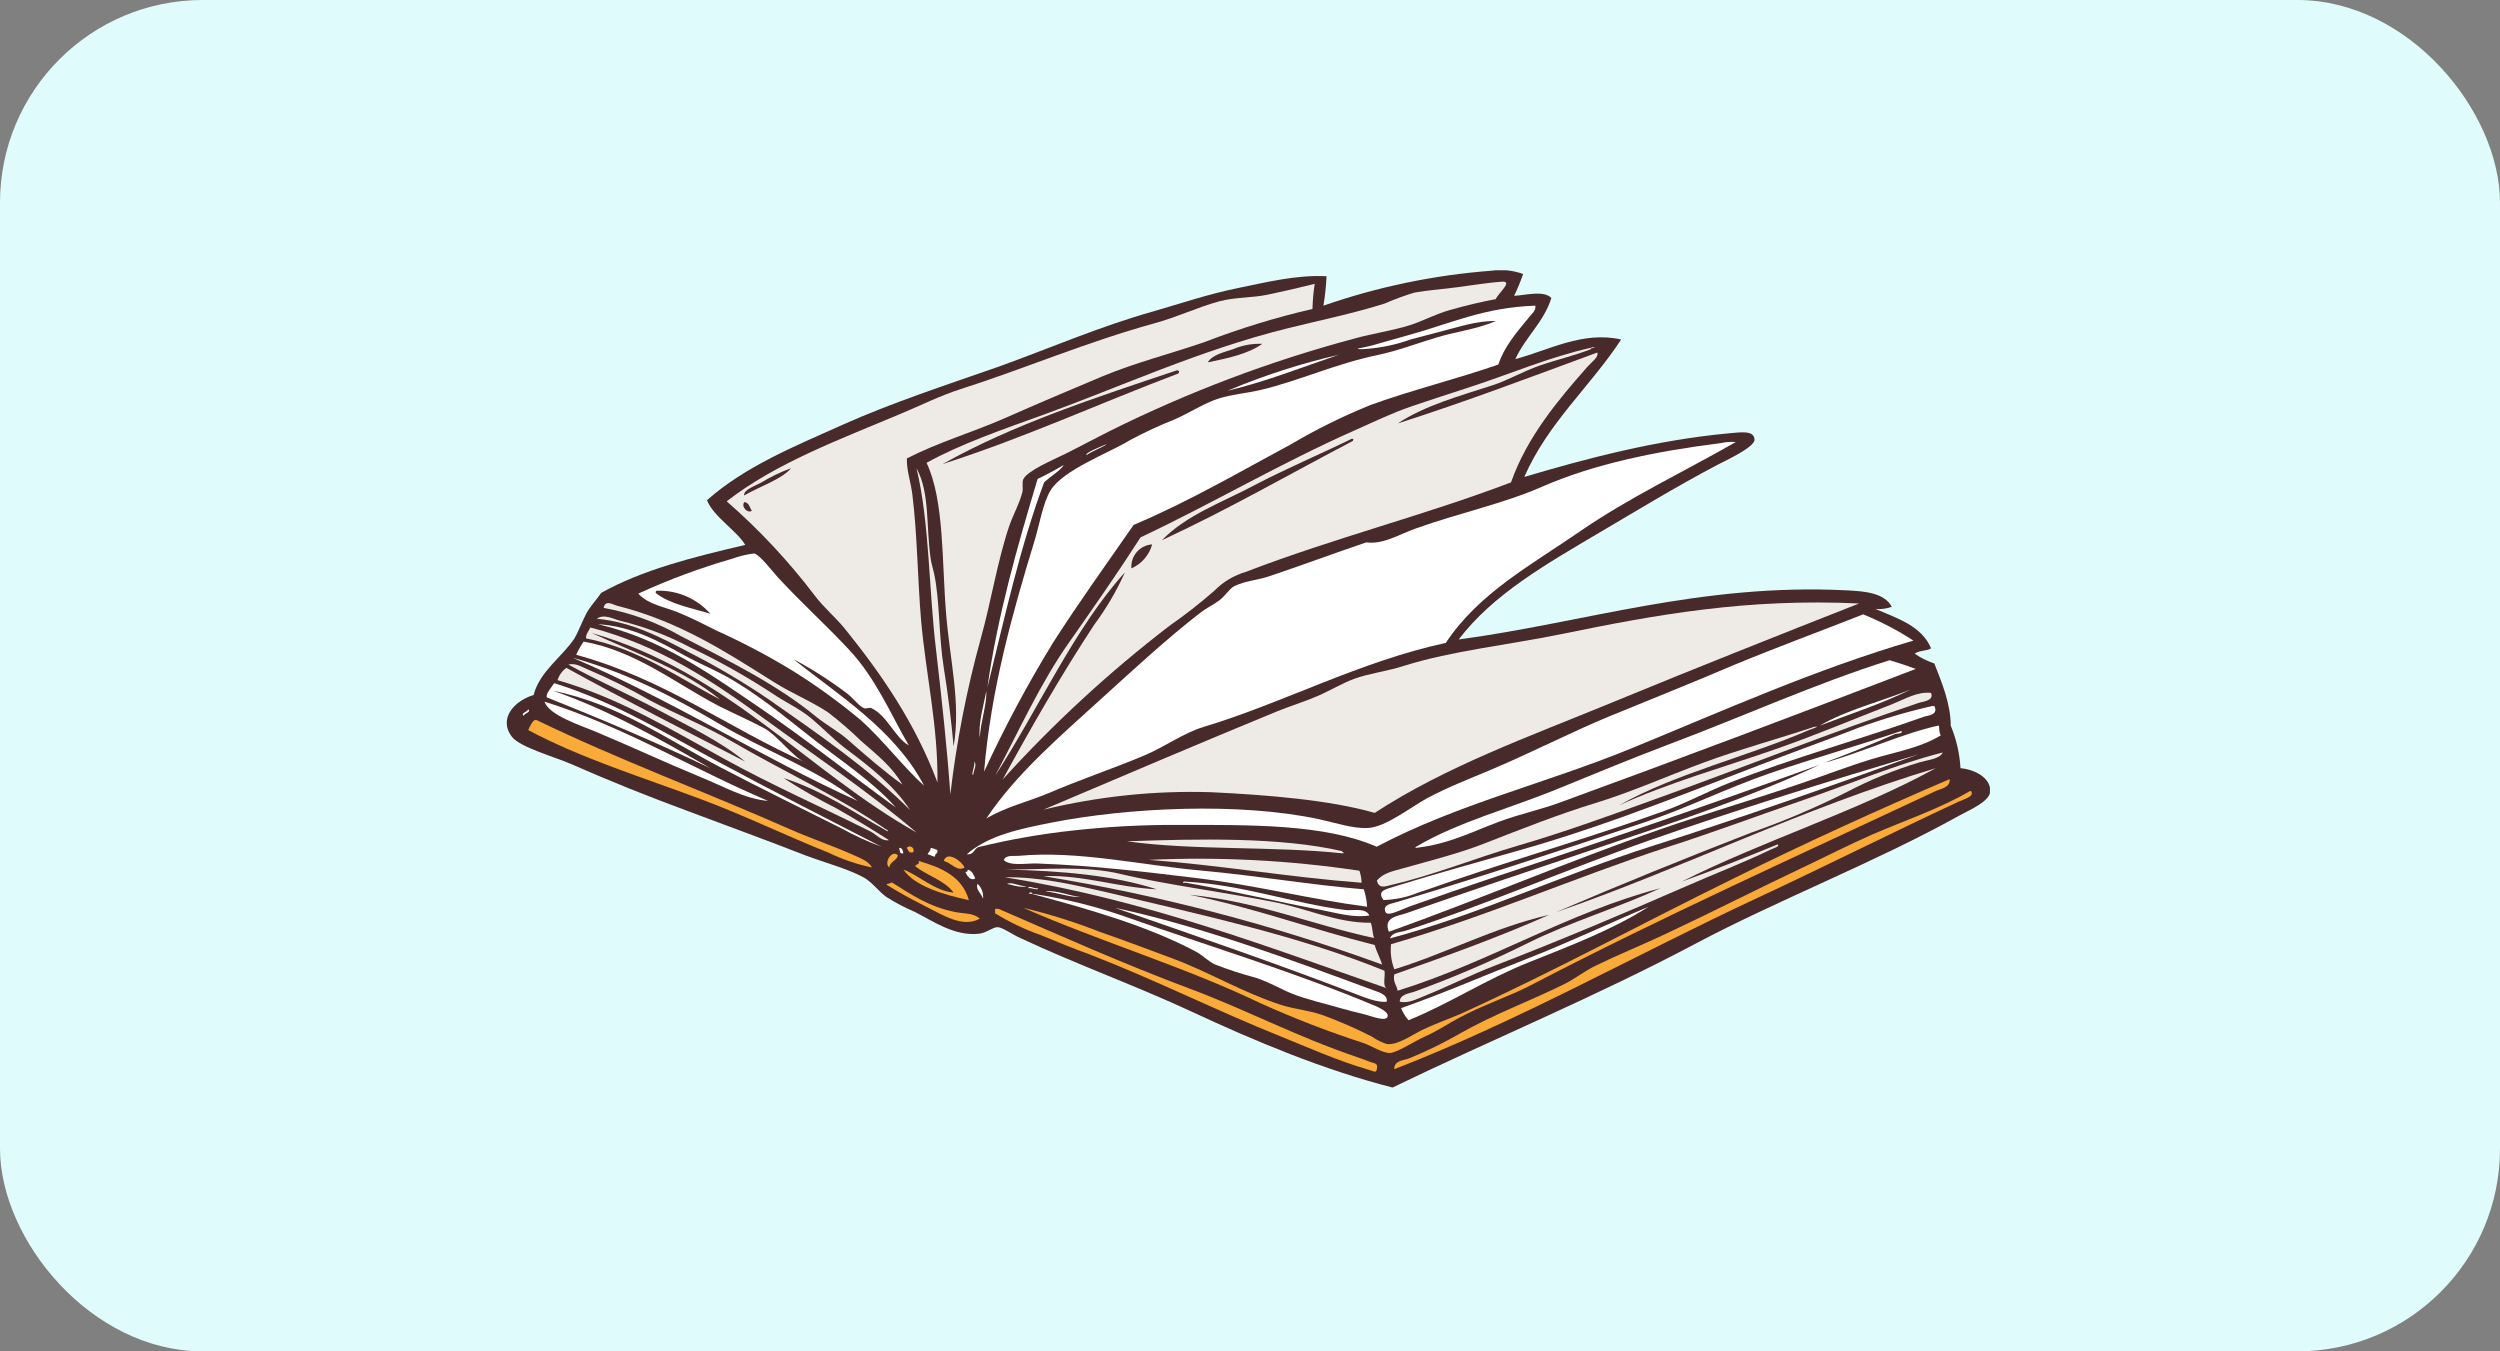 <?xml version="1.0" encoding="UTF-8"?> <svg xmlns="http://www.w3.org/2000/svg" width="370" height="200" viewBox="0 0 370 200" fill="none"><rect x="0" y="0" width="370" height="200" fill="#808080" stroke="none"/> <rect width="370" height="200" rx="30" fill="#E0FBFB"></rect> <g clip-path="url(#clip0_15_825)"> <path fill-rule="evenodd" clip-rule="evenodd" d="M290.153 113.692C290.029 111.526 289.54 109.397 288.708 107.394C288.708 104.151 287.351 100.919 286.281 98.195C285.247 97.849 284.267 97.359 283.369 96.739C284.119 96.209 285.322 96.364 285.796 95.934C284.384 92.624 280.81 91.522 277.567 90.121C278.387 90.2 279.213 90.091 279.983 89.801C278.88 87.749 276.023 87.507 273.365 87.374C251.702 86.271 234.418 92.161 215.887 94.643C220.961 87.948 228.936 83.425 236.712 78.826C242.348 75.517 247.841 72.142 254.151 68.811C255.176 68.27 259.666 66.219 259.666 65.093C259.666 63.626 257.559 63.99 255.949 64.123C245.051 65.126 234.671 67.895 225.594 70.586C229.123 62.535 235.366 57.218 239.933 50.247C234.263 48.956 229.19 51.835 224.27 53.148C225.792 49.839 228.517 47.633 229.598 44.103C228.495 42.934 225.847 43.684 224.083 43.783C224.602 42.739 225.048 41.659 225.417 40.551C223.919 40.005 222.308 39.839 220.729 40.066C212.253 40.709 203.896 42.447 195.868 45.239C196.107 43.797 196.261 42.343 196.331 40.882C191.919 40.651 187.374 41.776 183.095 42.658C178.815 43.541 174.888 44.864 170.829 46.044C162.667 48.328 155.134 51.648 147.589 54.339C139.78 57.063 131.926 59.634 124.657 62.887C117.389 66.141 110.208 69.086 104.638 74.028C105.564 76.454 109.05 78.539 110.296 80.646C102.575 82.444 95.053 84.341 88.975 87.749C88.225 88.852 87.376 89.691 86.769 90.816C86.162 91.941 85.666 93.375 84.993 94.522C83.228 97.191 79.853 99.386 78.971 102.871C76.423 103.577 73.632 106.181 75.739 109.015C76.842 110.57 82.357 112.115 84.464 113.052C90.784 115.821 95.604 117.74 102.112 120.156C107.627 122.229 113.727 124.457 119.231 126.608C122.176 127.711 125.352 128.538 127.79 129.84C129.036 130.513 129.919 131.814 131.176 132.752C132.515 133.599 133.921 134.337 135.379 134.958C138.081 136.326 141.28 138.598 144.898 138.19C146.001 138.068 146.938 137.208 147.644 137.219C148.35 137.23 149.85 138.322 151.03 138.841C159.314 142.723 168.458 146.032 176.223 149.661C185.863 154.15 195.868 158.331 206.093 160.956C220.432 154.007 236.072 147.554 250.974 139.646C263.239 133.138 277.623 127.579 289.888 120.751C291.587 119.814 294.543 118.611 294.565 117.045C294.554 115.126 292.348 113.902 290.153 113.692Z" fill="#492A2A"></path> <path fill-rule="evenodd" clip-rule="evenodd" d="M221.38 44.269C219.174 44.677 216.88 45.228 214.597 45.879C212.313 46.53 210.416 47.589 208.618 48.14C205.993 48.956 203.214 49.343 200.544 50.081C188.007 53.423 175.838 58.02 164.222 63.803C162.292 64.763 160.119 65.943 157.604 67.2C155.839 68.072 152.089 69.638 151.46 70.906C151.207 71.447 151.46 72.263 151.306 72.848C150.909 74.491 149.949 76.157 149.365 77.855C147.611 83.061 146.718 88.885 145.162 94.478C143.07 102.05 141.562 109.772 140.651 117.575C140.155 110.504 139.371 103.412 138.544 96.264C137.441 87.132 137.585 77.381 135.643 69.296C137.64 72.936 137.033 77.822 137.739 82.697C137.838 83.403 138.07 84.087 138.224 84.793C139.107 88.731 138.919 94.18 139.68 98.846C140.32 102.783 140.783 106.644 141.136 110.471C142.239 104.14 140.563 97.555 140.033 90.926C139.371 83.205 139.802 74.171 137.132 68.491C142.283 65.667 148.295 63.593 154.417 61.387C166.009 57.174 177.58 51.824 190.419 48.626C195.206 47.434 200.213 46.419 204.945 44.919C206.382 44.29 207.855 43.748 209.357 43.298C211.255 42.956 213.571 42.802 215.81 42.493C218.049 42.184 220.509 41.809 222.274 41.688C224.038 41.566 221.7 43.408 221.38 44.269ZM182.466 51.692C181.131 52.133 179.389 52.519 178.749 53.633C181.738 53.016 184.716 52.387 186.823 50.887C185.328 50.823 183.839 51.099 182.466 51.692ZM139.515 68.678C151.703 64.774 162.678 59.7 174.392 55.277C174.568 55.045 174.568 54.891 174.227 54.791C162.138 58.839 149.894 62.832 139.515 68.678Z" fill="#EEEBE7"></path> <path fill-rule="evenodd" clip-rule="evenodd" d="M194.577 42.008C194.386 43.238 194.275 44.48 194.246 45.725C188.868 46.97 183.583 48.588 178.429 50.567C173.245 52.365 168.017 53.666 163.086 55.729C158.156 57.792 153.468 59.788 148.747 61.873C144.026 63.957 138.908 65.436 134.221 67.84C134.143 69.55 134.794 71.281 135.026 73.168C135.754 78.947 135.798 85.621 136.316 91.742C137.022 99.827 138.842 107.383 138.743 115.799C135.434 106.975 130.448 99.75 125.021 93.033C123.665 91.356 121.955 89.966 120.609 88.18C116.746 83.083 112.37 78.396 107.55 74.193C114.874 68.513 124.095 65.116 133.217 61.277C136.206 60.031 139.217 58.52 142.261 57.56C151.736 54.527 160.781 50.622 170.962 47.82C174.205 46.938 177.293 45.449 180.481 44.589C182.819 43.971 185.334 44.092 187.584 43.618C189.834 43.144 192.36 42.57 194.577 42.008ZM112.712 71.392C111.609 71.987 110.021 72.495 110.131 73.333C112.337 72.031 115.712 70.939 117.08 69.296C115.557 69.847 114.094 70.549 112.712 71.392ZM111.267 75.594C110.936 75.109 110.87 74.37 110.164 74.304C109.634 74.966 110.638 76.046 111.267 75.594Z" fill="#EEEBE7"></path> <path fill-rule="evenodd" clip-rule="evenodd" d="M256.897 65.424C249.176 69.836 241.036 73.675 233.811 78.66C226.586 83.646 218.821 87.804 213.979 95.15C201.14 97.93 190.099 103.974 178.142 107.581C175.219 108.453 172.407 110.515 169.417 111.784C164.619 113.802 159.7 115.435 155.078 117.431C152.001 118.7 148.901 119.417 145.979 121.126C150.49 114.387 157.009 108.872 163.406 103.037C167.818 99.044 172.671 94.533 177.745 90.606C178.539 89.999 179.609 89.503 180.492 88.83C181.374 88.157 181.959 87.109 182.698 86.734C184.22 85.995 186.183 85.841 187.871 85.278C192.702 83.657 197.191 81.969 202.21 80.271C204.736 80.613 207.03 79.091 209.644 78.175C215.81 75.969 222.571 74.524 228.208 72.042C235.929 68.656 245.172 66.77 254.68 65.579C255.407 65.417 256.154 65.365 256.897 65.424Z" fill="white"></path> <path fill-rule="evenodd" clip-rule="evenodd" d="M275.747 90.926C278.344 91.98 280.833 93.28 283.182 94.808C268.699 99.044 255.11 105.155 241.367 110.791C228.825 115.931 215.622 119.03 203.743 125.318C196.022 121.931 184.992 122.086 174.359 122.086C169.2 122.062 164.044 122.335 158.917 122.902C154.24 123.4 149.601 124.207 145.03 125.318C144.114 125.428 144.247 126.586 143.089 126.421C146.398 123.564 151.13 122.637 155.685 121.733C166.936 119.527 183.393 118.7 195.239 121.247C197.632 121.766 200.313 122.681 202.508 122.538C205.111 122.373 208.696 119.527 211.221 118.126C214.343 116.471 217.564 115.225 220.266 114.089C226.575 111.442 232.465 108.375 238.19 106.015C244.345 103.478 250.478 101.051 256.599 98.426C262.908 95.812 269.515 93.385 275.747 90.926Z" fill="white"></path> <path fill-rule="evenodd" clip-rule="evenodd" d="M145.979 102.232C146.056 104.305 145.14 106.776 145.008 109.17C144.776 106.953 145.593 104.405 145.979 102.232Z" fill="white"></path> <path fill-rule="evenodd" clip-rule="evenodd" d="M80.581 103.842C92.229 107.482 102.575 113.824 113.672 118.534C110.208 118.236 107.131 116.405 103.678 115.004C98.318 112.798 93.652 110.592 88.016 108.232C85.699 107.283 81.243 105.827 80.581 103.842Z" fill="white"></path> <path fill-rule="evenodd" clip-rule="evenodd" d="M285.961 104.493H286.281C286.987 105.861 285.178 105.905 284.671 106.103C275.384 109.412 265.335 112.159 256.092 115.799C252.783 117.1 249.672 118.81 246.396 119.99C236.127 123.707 225.583 126.741 215.082 130.325C213.372 130.91 211.652 131.55 209.909 132.101C208.271 132.783 206.521 133.157 204.747 133.204C203.765 131.803 205.023 131.627 206.688 131.109C212.611 129.278 219.604 127.347 225.086 125.781C239.282 121.744 252 116.361 265.126 111.442C268.435 110.195 271.744 109.015 274.975 107.736C278.566 106.425 282.235 105.342 285.961 104.493Z" fill="white"></path> <path fill-rule="evenodd" clip-rule="evenodd" d="M78.166 104.978C78.684 105.408 77.57 105.552 77.515 105.949C76.985 105.508 78.11 105.364 78.166 104.978Z" fill="white"></path> <path fill-rule="evenodd" clip-rule="evenodd" d="M129.048 128.384C126.811 127.917 124.64 127.176 122.584 126.178C116.363 123.707 110.153 120.663 103.7 118.269C95.009 115.005 86.096 112.28 78.166 108.045C78.453 107.515 78.905 106.313 79.456 106.589C91.435 112.401 104.45 117.211 116.914 122.726C120.025 124.104 123.224 125.152 126.433 126.597C127.294 126.994 128.562 127.447 129.048 128.384Z" fill="#F9AA38"></path> <path fill-rule="evenodd" clip-rule="evenodd" d="M288.542 115.313C288.708 116.56 287.141 116.758 286.447 117.089C266.471 126.476 246.176 135.598 226.542 145.823C223.421 147.455 219.593 148.679 215.887 150.665C214.464 151.426 212.865 152.518 210.88 153.411C209.247 154.139 206.787 155.794 205.717 155.838C204.648 155.882 203.037 154.812 201.835 154.382C196.579 152.681 191.424 150.685 186.393 148.404C175.374 143.109 162.744 139.326 151.46 134.362C155.308 135.279 159.086 136.466 162.766 137.914C166.472 139.205 170.112 140.572 173.796 141.951C179.212 144.003 183.9 146.882 189.625 148.735C191.511 149.341 193.628 149.518 195.592 150.18C198.134 151.102 200.617 152.181 203.026 153.411C203.705 153.883 204.448 154.254 205.232 154.514C206.953 154.713 208.883 153.169 210.747 152.308C212.611 151.448 214.597 150.72 216.075 150.102C230.138 143.705 242.999 136.657 256.765 129.917C266.802 124.932 278.428 119.637 288.542 115.313Z" fill="#F9AA38"></path> <path fill-rule="evenodd" clip-rule="evenodd" d="M291.774 117.211C292.171 117.883 290.605 118.314 289.833 118.666C280.071 123.2 269.979 128.296 260.129 132.873C242.282 141.19 224.954 151.018 206.357 158.242C206.258 156.919 207.891 156.93 208.563 156.632C211.174 155.565 213.709 154.323 216.152 152.915C221.071 150.124 226.344 148.194 231.495 145.657C233.127 144.841 234.528 143.705 236.172 142.911C239.591 141.245 243.121 139.822 246.507 138.223C253.323 135.024 260.03 131.605 266.846 128.373C270.244 126.763 273.564 125.064 277.027 123.531C281.869 121.446 287.175 119.648 291.554 117.078C291.741 117.056 291.763 117.144 291.774 117.211Z" fill="#F9AA38"></path> <path fill-rule="evenodd" clip-rule="evenodd" d="M134.188 125.483C134.279 125.372 134.409 125.298 134.552 125.277C134.694 125.256 134.84 125.288 134.96 125.367C135.081 125.446 135.167 125.567 135.204 125.707C135.241 125.847 135.224 125.995 135.158 126.123C134.408 126.343 134.441 125.77 134.188 125.483Z" fill="#F9AA38"></path> <path fill-rule="evenodd" clip-rule="evenodd" d="M133.062 125.483C133.57 125.483 133.614 125.891 133.702 126.288C133.062 126.443 133.206 125.825 133.062 125.483Z" fill="white"></path> <path fill-rule="evenodd" clip-rule="evenodd" d="M137.739 125.483C138.076 125.543 138.403 125.651 138.71 125.803C138.886 126.41 138.313 126.266 138.39 126.774C137.927 126.774 137.717 126.476 137.287 126.454C137.397 126.112 137.75 125.968 137.739 125.483Z" fill="white"></path> <path fill-rule="evenodd" clip-rule="evenodd" d="M132.897 126.608C132.687 127.424 131.739 127.491 131.606 128.384C130.735 127.7 132.048 125.638 132.897 126.608Z" fill="#F9AA38"></path> <path fill-rule="evenodd" clip-rule="evenodd" d="M201.846 131.616C202.115 132.453 202.278 133.32 202.331 134.197C193.882 133.094 186.194 131.075 177.469 130.005C169.748 129.057 161.939 128.108 153.578 127.799C151.979 127.722 149.629 128.241 148.571 127.314C148.791 126.465 150.126 126.73 150.777 126.663C159.601 125.836 169.285 128.119 178.065 128.869C186.161 129.619 194.125 130.987 201.846 131.616Z" fill="white"></path> <path fill-rule="evenodd" clip-rule="evenodd" d="M142.747 128.384C141.732 129.09 140.75 127.667 139.68 127.424C140.133 125.836 142.361 127.458 142.747 128.384Z" fill="#F9AA38"></path> <path fill-rule="evenodd" clip-rule="evenodd" d="M201.195 128.869C201.389 129.442 201.497 130.041 201.515 130.645C190.706 129.829 180.856 128.064 170.035 127.259C180.449 126.783 190.885 127.322 201.195 128.869Z" fill="#EEEBE7"></path> <path fill-rule="evenodd" clip-rule="evenodd" d="M143.387 133.226C139.592 132.399 135.368 131.142 133.702 128.704C135.754 129.388 138.412 131.914 141.136 132.101C139.78 130.281 137.265 129.62 135.478 128.23C135.478 127.811 136.173 128.053 135.963 127.425C139.383 128.406 142.449 129.763 143.387 133.226Z" fill="#F9AA38"></path> <path fill-rule="evenodd" clip-rule="evenodd" d="M176.003 132.421C185.72 134.34 194.125 137.55 203.456 139.855C203.754 140.958 204.251 141.752 204.559 142.756C188.293 136.831 171.505 132.451 154.417 129.674C160.252 129.432 165.348 131.34 171.205 131.616C164.818 129.553 157.064 128.858 148.758 128.704C154.45 128.704 160.649 128.086 165.877 129.355C169.01 130.116 173.598 130.91 177.503 131.561C181.407 132.211 184.529 132.73 188.533 133.502C193.342 134.428 197.831 136.612 202.872 136.568C203.137 137.219 203.115 138.146 203.357 138.829C194.125 136.844 186.239 133.436 176.003 132.421Z" fill="#EEEBE7"></path> <path fill-rule="evenodd" clip-rule="evenodd" d="M143.232 128.704C143.883 128.869 144.092 129.465 144.335 130.005C143.662 130.436 143.078 129.597 142.879 129.035C143.177 129.09 143.21 128.902 143.232 128.704Z" fill="white"></path> <path fill-rule="evenodd" clip-rule="evenodd" d="M148.714 129.84C153.887 129.752 158.906 130.943 163.737 132.046C178.153 135.487 192.184 138.488 204.901 143.672C205.056 144.499 204.57 145.944 205.232 146.253C187.683 140.175 169.605 133.171 148.714 129.84Z" fill="#EEEBE7"></path> <path fill-rule="evenodd" clip-rule="evenodd" d="M145.008 135.962C142.427 137.407 139.394 135.322 136.768 134.031C134.684 132.995 132.809 131.925 131.253 130.965C131.253 130.822 131.253 130.811 131.408 130.8C131.706 130.8 131.75 130.601 132.059 130.634C134.761 132.322 137.474 134.23 141.423 134.991C142.647 135.245 144.048 135.079 145.008 135.962Z" fill="#F9AA38"></path> <path fill-rule="evenodd" clip-rule="evenodd" d="M144.688 130.811C144.982 131.093 145.207 131.438 145.346 131.82C145.486 132.203 145.536 132.612 145.493 133.017C145.295 132.3 144.313 131.605 144.688 130.811Z" fill="white"></path> <path fill-rule="evenodd" clip-rule="evenodd" d="M147.269 134.517H147.798C157.02 138.51 166.108 142.591 176.047 146.308C184.485 149.463 191.753 153.367 200.919 156.478C201.162 156.566 202.022 156.853 202.695 157.129C203.368 157.404 203.942 157.294 203.798 158.099C203.655 158.904 203.545 158.596 202.342 158.254C198.206 157.084 193.231 154.878 189.591 153.411C179.962 149.551 171.039 145.04 161.332 141.278C158.829 140.374 156.424 139.392 154.053 138.399C151.682 137.57 149.407 136.486 147.269 135.168V134.517Z" fill="#F9AA38"></path> <path fill-rule="evenodd" clip-rule="evenodd" d="M227.215 45.239C227.436 45.912 226.553 46.596 226.112 47.181C224.546 49.089 222.616 51.306 221.755 53.953C215.81 56.027 208.795 57.769 202.861 59.931C198.795 61.574 194.858 63.517 191.081 65.744C183.426 69.858 176.036 74.193 167.774 77.69C163.77 83.459 159.678 89.139 155.828 95.15C152.066 101.296 148.667 107.657 145.648 114.199C146.64 102.265 149.74 91.036 153.082 80.138C153.854 77.612 154.35 74.414 155.498 72.55C157.351 69.538 164.134 67.035 167.289 65.115C169.432 63.964 171.642 62.94 173.907 62.049C176.113 61.056 178.319 59.623 180.359 58.983C182.4 58.343 184.595 58.189 186.658 57.692C192.294 56.346 197.688 53.832 203.942 52.53C206.92 51.901 209.755 50.809 212.655 49.938C215.556 49.067 218.612 48.703 221.38 47.523C218.656 47.423 215.799 48.427 212.975 49.133C211.552 49.497 210.13 49.872 208.784 50.236C206.447 51.078 203.997 51.565 201.515 51.681C199.949 51.681 202.011 51.416 202.806 51.196C204.052 50.865 207.207 49.927 208.464 49.596C214.817 47.842 219.56 45.515 227.215 45.239Z" fill="white"></path> <path fill-rule="evenodd" clip-rule="evenodd" d="M235.741 51.372C236.624 51.516 235.388 51.372 235.421 51.692C232.951 52.652 230.359 53.236 227.833 54.119C225.307 55.001 223.244 56.258 220.895 57.02C215.975 58.63 210.968 59.965 206.843 62.678C216.957 59.446 226.63 55.773 236.392 52.177C236.668 52.828 235.565 53.567 234.936 54.284C230.712 59.071 226.002 64.63 223.63 71.392C210.769 76.289 197.522 79.587 184.407 84.628C182.632 85.147 181.018 86.112 179.72 87.429C177.612 89.276 175.403 91.003 173.101 92.603C164.199 99.434 155.929 107.053 148.394 115.369C152.42 107.989 157.119 99.783 161.961 92.437C163.744 90.035 165.261 87.446 166.483 84.716C159.016 92.945 153.711 104.912 147.269 114.828C150.578 108.629 153.953 101.096 158.299 94.974C161.906 89.823 165.469 84.727 168.8 79.532C179.378 74.546 189.492 68.568 200.445 63.715C203.214 62.479 205.96 61.156 208.839 60.163C211.718 59.17 214.707 58.233 217.663 57.251C223.52 55.343 229.3 52.839 235.587 51.438L235.741 51.372ZM185.532 71.877C180.778 74.392 175.605 76.212 171.965 79.951C181.749 75.418 190.838 70.178 200.224 65.259C200.224 65.06 200.478 64.928 200.059 64.939C195.305 67.266 190.253 69.384 185.532 71.877ZM167.443 84.12C168.189 83.796 168.853 83.309 169.385 82.694C169.918 82.079 170.306 81.353 170.52 80.569C170.085 80.598 169.659 80.713 169.268 80.908C168.877 81.103 168.528 81.373 168.242 81.703C167.956 82.034 167.738 82.417 167.601 82.832C167.464 83.247 167.41 83.685 167.443 84.12Z" fill="#EEEBE7"></path> <path fill-rule="evenodd" clip-rule="evenodd" d="M181.661 57.836C186.986 55.587 192.496 53.805 198.129 52.508C192.713 54.339 187.507 56.435 181.661 57.836Z" fill="white"></path> <path fill-rule="evenodd" clip-rule="evenodd" d="M163.737 65.744C163.737 65.954 161.531 66.781 160.825 67.355C160.472 67.035 162.987 66.075 163.737 65.744Z" fill="white"></path> <path fill-rule="evenodd" clip-rule="evenodd" d="M157.439 68.811C157.02 69.583 155.409 70.553 154.527 71.392C150.942 81.043 148.703 91.312 146.133 101.768C147.622 91.147 150.633 80.646 153.567 70.884C154.891 70.245 156.192 69.561 157.439 68.811Z" fill="white"></path> <path fill-rule="evenodd" clip-rule="evenodd" d="M117.4 97.544C124.084 102.871 132.445 108.011 136.768 116.284C133.978 113.824 130.636 109.467 127.404 106.589C124.24 103.943 120.897 101.518 117.4 99.331C113.758 97.106 109.983 95.109 106.094 93.353C104.174 92.382 102.299 91.433 100.281 90.606C98.262 89.779 95.979 89.503 94.468 87.859C98.959 85.788 103.601 84.063 108.355 82.697C109.398 82.312 110.483 82.049 111.587 81.914C112.425 82.047 114.289 84.54 115.138 85.466C118.591 89.194 122.253 92.503 125.628 96.121C129.687 100.445 131.871 105.816 134.507 110.328C132.4 109.103 131.386 105.993 128.992 104.813C128.661 104.647 128.22 104.945 127.889 104.813C127.161 104.537 126.301 103.368 125.474 102.717C122.929 100.774 120.229 99.043 117.4 97.544ZM97.215 87.429C97.093 87.429 97.027 87.573 97.049 87.76C99.123 89.404 102.266 89.966 105.123 90.827C104.136 89.713 102.916 88.831 101.549 88.244C100.182 87.656 98.702 87.378 97.215 87.429Z" fill="white"></path> <path fill-rule="evenodd" clip-rule="evenodd" d="M89.339 89.966C89.582 88.687 90.729 89.503 91.28 89.635C100.524 91.974 107.274 96.375 114.521 100.941C117.201 102.629 120.179 103.831 122.595 105.463C124.288 106.767 125.905 108.166 127.437 109.655C129.952 111.861 131.992 113.438 133.57 116.119C131.121 114.398 128.143 111.817 125.507 109.5C124.073 108.232 122.286 107.294 120.819 106.103C115.083 101.349 107.914 97.831 100.799 94.158C97.246 92.117 93.37 90.7 89.339 89.966Z" fill="#EEEBE7"></path> <path fill-rule="evenodd" clip-rule="evenodd" d="M275.141 89.316C263.008 94.091 250.654 99 238.488 104.008C226.322 109.015 213.979 113.427 203.456 120.31C196.926 118.413 187.595 117.641 179.19 117.244C170.853 116.987 162.52 117.859 154.417 119.836C165.678 115.06 177.403 110.052 188.963 105.298C190.904 104.504 192.967 103.886 194.941 103.037C196.915 102.188 198.603 101.129 200.456 100.456C202.739 99.618 205.364 99.353 207.879 98.515C214.972 96.309 222.991 95.492 231.131 93.838C245.106 90.97 258.507 88.532 275.141 89.316Z" fill="#EEEBE7"></path> <path fill-rule="evenodd" clip-rule="evenodd" d="M88.335 91.577C89.439 90.783 90.817 91.654 91.887 91.897C95.423 92.766 98.838 94.067 102.057 95.768C106.251 97.751 110.304 100.018 114.19 102.552C116.065 103.853 118.271 104.835 120.003 106.269C121.735 107.703 123.224 109.291 125.01 110.681C128.65 113.405 132.268 116.196 134.695 119.891C128.617 113.791 121.227 108.729 113.87 103.577C110.085 100.998 106.139 98.662 102.057 96.584C97.932 94.4 93.553 92.051 88.335 91.577Z" fill="#EEEBE7"></path> <path fill-rule="evenodd" clip-rule="evenodd" d="M88.501 92.382C93.53 92.691 97.545 94.93 101.417 97.07C103.325 98.118 105.399 98.978 107.23 99.971C111.94 102.541 116.142 106.081 120.3 109.335C124.459 112.589 129.125 115.622 132.577 119.505C125.838 114.63 119.175 109.313 112.072 104.493C104.969 99.673 97.843 94.544 88.501 92.382Z" fill="white"></path> <path fill-rule="evenodd" clip-rule="evenodd" d="M87.53 93.672C94.148 96.673 101.252 99.187 106.579 103.522C100.634 100.478 94.678 96.044 86.725 94.478C86.725 93.739 87.177 93.375 87.365 92.867C97.557 95.481 105.675 100.93 113.197 106.434C120.72 111.938 128.496 117.122 135.666 123.222C119.484 114.144 107.605 99.375 87.53 93.672Z" fill="#EEEBE7"></path> <path fill-rule="evenodd" clip-rule="evenodd" d="M85.269 96.904C85.584 96.229 85.953 95.579 86.372 94.963C94.005 96.264 100.226 101.305 106.392 104.493C108.598 105.596 110.892 106.611 113.01 107.725C115.127 108.839 117.422 112.225 119.308 112.887C107.781 107.758 98.362 100.489 85.269 96.904Z" fill="white"></path> <path fill-rule="evenodd" clip-rule="evenodd" d="M84.784 97.356C92.825 99.562 99.906 103.269 106.579 107.206C113.252 111.144 120.742 113.758 126.919 118.534C112.833 112.17 99.52 103.644 84.784 97.356Z" fill="white"></path> <path fill-rule="evenodd" clip-rule="evenodd" d="M283.535 99C266.284 105.618 248.801 112.236 231.065 118.7C228.131 119.803 224.866 120.487 221.865 121.612C217.74 123.145 214.42 124.921 209.589 125.483C209.401 125.483 209.501 125.318 209.589 125.318C215.755 121.634 223.641 119.615 230.899 116.604C236.26 114.398 241.664 112.192 247.047 110.14C257.967 106.048 268.545 101.217 279.663 97.71C280.987 98.107 282.277 98.537 283.535 99Z" fill="white"></path> <path fill-rule="evenodd" clip-rule="evenodd" d="M115.944 115.148C118.5 116.791 121.14 118.3 123.852 119.67C126.477 121.17 129.091 122.759 131.573 124.347C130.47 124.535 129.698 123.498 128.827 123.056C121.856 119.571 114.267 116.207 107.351 112.401C99.476 108.056 91.611 103.28 82.522 100.665C82.742 99.931 83.2 99.291 83.824 98.845C92.494 103.621 101.472 108.166 110.296 112.721C106.546 109.655 101.98 107.515 97.534 105.133C93.089 102.75 88.457 100.776 84.133 98.36C85.236 98.062 86.262 98.801 87.199 99.165C90.302 100.491 93.322 102.001 96.244 103.688C100.204 105.772 104.395 107.438 108.189 109.655C115.911 114.166 124.018 117.839 131.121 122.737C131.496 122.825 131.496 123.222 131.121 122.902C126.224 120.156 121.745 116.99 115.944 115.148Z" fill="#EEEBE7"></path> <path fill-rule="evenodd" clip-rule="evenodd" d="M81.872 102.232C90.442 105.221 97.81 109.49 105.123 113.692C97.292 109.953 89.185 106.5 80.912 103.202C80.78 102.596 81.651 101.724 82.015 101.107C91.049 103.908 98.715 108.673 106.557 112.887C114.4 117.1 122.319 121.137 130.448 125.318C128.395 124.55 126.4 123.632 124.481 122.571C118.679 119.648 112.502 116.648 106.579 113.538C98.737 109.423 91.413 104.173 81.872 102.232Z" fill="white"></path> <path fill-rule="evenodd" clip-rule="evenodd" d="M269.328 107.394C273.244 105.077 278.284 103.864 282.729 102.066C278.56 104.14 273.828 105.662 269.328 107.394Z" fill="white"></path> <path fill-rule="evenodd" clip-rule="evenodd" d="M239.624 119.185C246.992 115.821 255.143 113.549 263.03 110.791C268.832 108.762 274.468 106.379 280.149 104.173C281.947 103.456 283.8 102.32 285.796 102.552C286.281 103.732 284.517 103.842 284.02 104.008C271.104 108.342 258.386 113.438 245.591 118.049C238.907 120.464 231.804 123.068 224.634 125.163C218.579 126.917 212.358 129.465 205.883 130.976C205.122 131.153 204.063 131.638 203.787 130.325C204.648 129.222 206.247 128.902 207.504 128.55C211.817 127.325 215.92 126.343 220.09 124.678C225.362 122.626 230.668 120.52 236.083 118.865C241.499 117.211 246.761 114.85 252.066 112.887C257.371 110.923 263.096 109.379 268.534 107.559H268.688C269.593 107.405 267.795 108.011 267.729 108.045C258.739 111.938 247.83 114.53 239.624 119.185Z" fill="#EEEBE7"></path> <path fill-rule="evenodd" clip-rule="evenodd" d="M269.979 112.887C275.306 111.497 281.384 108.585 286.932 107.372C287.075 107.824 286.932 108.475 287.252 108.828C284.097 110.736 280.413 111.31 276.917 112.379C273.42 113.449 270.012 114.784 266.582 115.931C259.6 118.314 252.584 120.354 245.757 122.726C232.013 127.491 218.899 133.138 205.552 137.903C204.681 135.697 206.92 135.587 208.133 135.157C217.509 131.848 227.645 128.461 237.032 125.307C248.228 121.557 259.478 117.817 269.328 113.174C253.588 118.887 237.231 124.513 220.73 129.972C217.001 131.208 212.876 132.664 208.596 134.164C207.328 134.616 205.365 135.73 205.045 134.969C204.604 133.921 205.806 133.778 206.666 133.524C219.185 129.785 231.153 125.803 243.308 121.733C249.661 119.604 255.552 116.648 261.883 114.464C268.214 112.28 274.832 110.416 281.417 108.177C281.66 108.673 280.788 108.508 280.446 108.651C277.292 110.041 273.255 111.696 269.979 112.887Z" fill="white"></path> <path fill-rule="evenodd" clip-rule="evenodd" d="M207.162 148.249C207.162 147.146 208.641 147.014 209.269 146.793C215.054 144.694 220.714 142.267 226.222 139.525C232.488 136.425 239.304 134.407 245.757 131.451C231.98 135.068 220.52 142.392 206.843 146.628C206.732 145.768 206.115 145.415 206.357 144.212C214.189 141.444 221.987 138.631 229.289 135.388C220.906 137.341 214.255 141.014 206.357 143.462C205.907 142.278 205.741 141.005 205.872 139.745C219.803 135.708 233.006 129.895 246.683 125.406C253.555 123.2 260.327 120.663 267.188 118.303C274.049 115.942 280.59 113.13 287.528 111.365C287.109 112.324 285.322 112.468 284.141 112.81C280.402 113.932 276.779 115.409 273.321 117.222C268.747 119.52 264.031 121.524 259.202 123.222C249.474 126.994 239.745 130.943 230.304 135.002C248.989 128.517 266.703 119.637 286.491 113.692C274.777 120.123 260.923 124.413 248.867 130.491C253.698 128.748 258.408 126.895 263.074 124.976C263.537 125.252 262.423 125.549 261.971 125.781C258.099 127.656 253.687 129.344 249.628 131.131C240.385 135.168 230.877 139.194 221.215 142.922C217.619 144.301 214.222 146.043 210.714 147.444C209.633 147.874 208.398 148.547 207.162 148.249Z" fill="#EEEBE7"></path> <path fill-rule="evenodd" clip-rule="evenodd" d="M205.718 138.885C206.059 137.947 207.262 137.98 207.924 137.782C220.057 133.866 231.947 128.616 244.091 124.38C257.206 119.803 270.563 115.633 283.965 111.629C270.982 116.339 257.791 121.005 244.565 125.196C231.34 129.388 218.876 135.366 205.718 138.885Z" fill="white"></path> <path fill-rule="evenodd" clip-rule="evenodd" d="M144.203 112.721C144.622 113.218 144.059 114.078 144.037 114.663C143.64 114.773 144.335 113.416 144.203 112.721Z" fill="white"></path> <path fill-rule="evenodd" clip-rule="evenodd" d="M166.803 124.513C177.37 124.138 189.57 123.873 198.614 125.969C198.614 126.178 199.276 126.266 198.614 126.288C188.5 125.207 176.62 125.891 166.803 124.513Z" fill="#EEEBE7"></path> <path fill-rule="evenodd" clip-rule="evenodd" d="M175.374 130.645C174.789 130.712 175.153 130.359 175.528 130.491C183.823 130.921 191.434 133.723 199.1 134.682C200.114 134.815 202.144 134.285 202.662 135.488C200.324 135.874 197.93 135.135 195.548 134.682C188.808 133.414 182.246 131.803 175.528 130.645H175.374Z" fill="white"></path> <path fill-rule="evenodd" clip-rule="evenodd" d="M149.045 130.811C149.806 130.48 150.876 131.23 151.946 131.131C151.196 131.45 149.828 130.987 149.045 130.811Z" fill="white"></path> <path fill-rule="evenodd" clip-rule="evenodd" d="M152.111 131.45C152.464 130.965 153.016 131.616 153.567 131.45C153.788 131.892 152.608 131.329 152.111 131.45Z" fill="white"></path> <path fill-rule="evenodd" clip-rule="evenodd" d="M154.692 131.936C156.292 131.693 158.167 132.554 159.865 132.752C158.421 132.84 156.435 132.079 154.692 131.936Z" fill="white"></path> <path fill-rule="evenodd" clip-rule="evenodd" d="M152.597 132.267C151.802 132.355 152.762 131.792 152.751 132.267C157.594 132.991 162.355 134.18 166.969 135.818C178.925 140.043 191.025 143.683 202.806 148.569C203.478 148.845 205.442 149.595 205.387 150.345C205.32 151.36 202.839 150.345 202.166 150.18C200.478 149.76 199.309 149.474 198.449 149.22C195.813 148.448 193.408 147.929 191.345 147.113C189.702 146.462 187.937 145.393 185.83 144.698C183.806 144.165 181.814 143.516 179.863 142.756C178.76 142.249 177.977 141.356 176.951 140.815C169.859 137.065 161.332 134.594 152.597 132.267Z" fill="white"></path> <path fill-rule="evenodd" clip-rule="evenodd" d="M205.232 148.249C203.853 148.426 201.923 147.609 200.225 146.959C189.095 142.668 176.731 138.421 165.028 134.362C177.845 137.109 191.158 142.083 203.456 146.628C204.052 146.859 205.42 147.201 205.232 148.249Z" fill="white"></path> <path fill-rule="evenodd" clip-rule="evenodd" d="M243.981 134.197C238.841 137.506 232.432 139.966 226.223 142.436C220.013 144.907 214.354 148.624 208.453 150.996C207.99 150.462 207.621 149.854 207.361 149.198C213.703 146.992 219.792 144.311 225.925 141.929C232.057 139.546 237.959 136.723 243.981 134.197Z" fill="white"></path> </g> <defs> <clipPath id="clip0_15_825"> <rect width="219.51" height="121" fill="white" transform="translate(75 40)"></rect> </clipPath> </defs> </svg> 